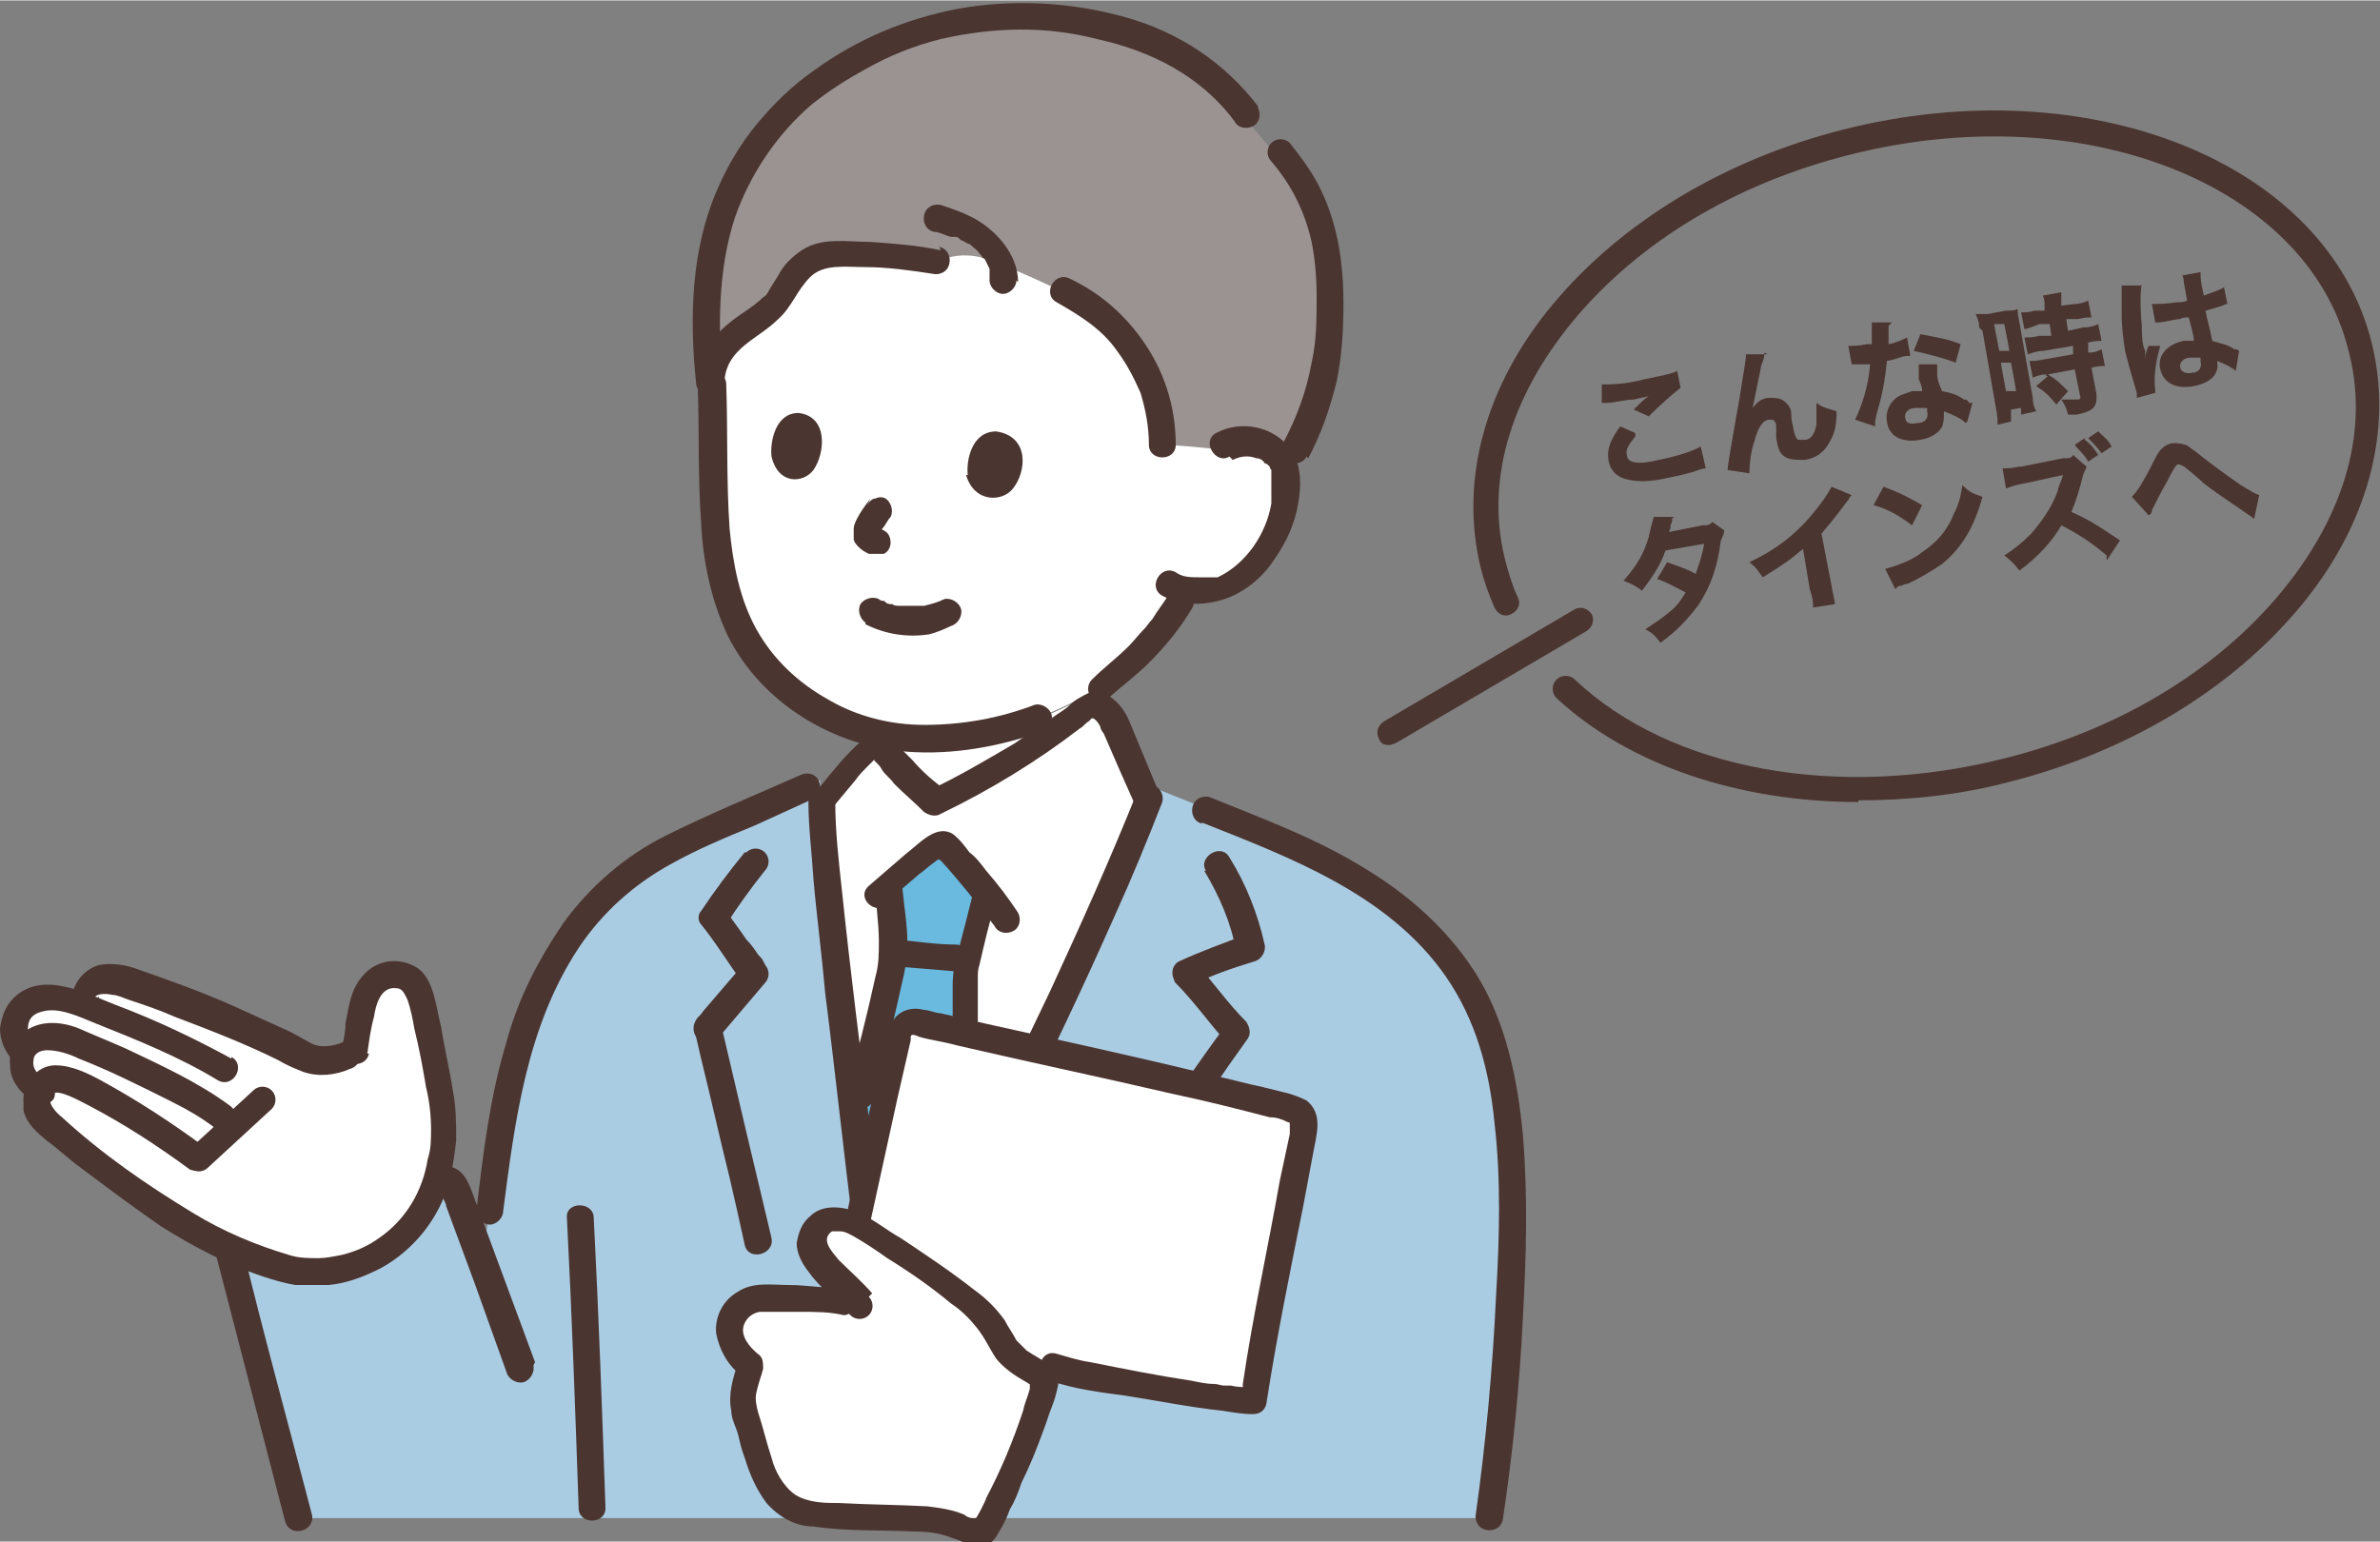 <?xml version="1.0" encoding="UTF-8"?>
<svg id="_レイヤー_1" data-name=" レイヤー 1" xmlns="http://www.w3.org/2000/svg" width="50mm" height="32.4mm" version="1.1" viewBox="0 0 141.9 91.9">
  <rect x="0" y="0" width="141.9" height="91.9" fill="#808080" stroke="none"/>
  <defs>
    <style>
      .cls-1 {
        fill: #4b3530;
      }

      .cls-1, .cls-2, .cls-3, .cls-4, .cls-5, .cls-6 {
        stroke-width: 0px;
      }

      .cls-2 {
        fill: none;
      }

      .cls-3 {
        fill: #9a9392;
      }

      .cls-4 {
        fill: #aacce3;
      }

      .cls-5 {
        fill: #6abae0;
      }

      .cls-6 {
        fill: #fff;
      }
    </style>
  </defs>
  <g>
    <path class="cls-6" d="M51,67.3c-.9-7.5-2-16.5-2.1-19.5.5-.7,1-1.2,1.5-1.8.4-.4.8-.9,1.3-1.4.2-.2.6-.2.8,0,1,1.1,2.1,2.2,3.2,3.1,3.2-1.5,6.2-3.4,8.9-5.6.6-.5,1.4,0,1.7.6l1.9,4.5.2.5c-3.6,9.2-10.2,22-14.4,30.5h-1.7c-.2-1.7-.7-6-1.3-10.9Z"/>
    <path class="cls-6" d="M54.1,46.2c-.6-.6-1.1-1.1-1.6-1.7v-.7c.9.2,1.9.3,2.8.3.6,0,1.2,0,1.7,0,1.6-.2,3.3-.6,4.8-1.2.9-.4,1.9-.8,2.7-1.3v.5c-2.7,2.2-5.7,4.1-8.9,5.6-.6-.5-1.1-1-1.6-1.5Z"/>
    <path class="cls-6" d="M73.1,26.7c.6-.3,1.2-.4,1.8-.2,1.2.3,1.6,1,1.7,1.4.4,1.2,0,3.3-.7,4.4-.6,1.1-1.6,2.1-2.7,2.7-.8.3-1.7.4-2.6.3-.1.2-.2.4-.2.4-.3.6-1.1,1.5-1.1,1.5-.8,1-1.6,1.9-2.6,2.7l-1.1,1c-1.2.8-2.5,1.4-3.8,1.9-1.6.6-3.2,1-4.8,1.2-.6,0-1.2,0-1.7,0-3.7,0-6.6-1.2-9.3-3.8-2.5-2.5-3.4-6.1-3.5-10,0-2.3,0-4.7-.2-7.2,0,0-2.1-11.9,13.7-11.9,21.2,0,17,15.6,17,15.6Z"/>
    <path class="cls-4" d="M38.7,51.3c1.6-1,3.3-1.8,5-2.5l5.2-2.3v1.2c.1,5.1,3,26.1,3.4,30.5h1.7c4.4-8.8,11.2-22,14.7-31.3,7,2.9,15.3,5.4,19,12.2,1.4,2.7,2.1,5.8,2.3,9.1.1,2,.1,4,.1,5.9-.1,5.5-.6,11-1.4,16.4H17.9c-1.5-5.6-2.8-10.7-4.2-16.2l12.5-3.9c.3-.2.8-.1,1,.2,0,0,0,.2.1.3l1.5,4.1c.6-4.5,1-9.2,2.4-13.5,1.1-3.4,3-6.7,5.8-9,.5-.4,1.1-.8,1.7-1.2Z"/>
    <path class="cls-2" d="M65.8,41c0,.8,0,1.6.2,2.4,0,.6.2,1.2.5,1.8.6,1.5,3.5,2.5,5.4,3"/>
    <path class="cls-2" d="M52.1,45.3c0,1.1-1.2,1.8-2.1,2.1-1.4.6-4.1,1.4-5.5,2"/>
    <path class="cls-1" d="M44.4,50.8c-.9,1.1-1.8,2.3-2.6,3.5-.2.2-.2.6,0,.8.9,1.1,1.6,2.3,2.5,3.5v-1.1l-2.4,2.8c-.1.2-.3.3-.4.5-.2.3-.2.7,0,1l.3,1.3c.6,2.4,1.1,4.7,1.7,7.1.3,1.3.6,2.6.9,4,.2,1,1.8.6,1.6-.4-1-4.2-2-8.4-3-12.7l-.2.8,2.8-3.3c.3-.3.3-.8,0-1.1.1.2,0-.1-.1-.2,0-.1-.2-.3-.3-.4-.2-.3-.4-.6-.7-.9-.4-.6-.8-1.1-1.2-1.7v.8c.7-1.1,1.5-2.2,2.3-3.2.3-.3.3-.8,0-1.1-.3-.3-.8-.3-1.1,0h0Z"/>
    <path class="cls-1" d="M71.8,51.9c.9,1.5,1.6,3.1,1.9,4.8l.6-1c-1.3.5-2.7,1-4,1.6-.4.2-.5.7-.3,1.1,0,0,0,.1.1.2,1.1,1.1,2,2.4,3,3.5v-1c-3.2,4.3-6,8.8-9,13.2-.2.4,0,.9.3,1.1.4.2.9,0,1.1-.3,3-4.4,5.8-8.9,8.9-13.2.2-.3.1-.7-.1-1-1.1-1.1-2-2.4-3-3.5l-.2,1.3c1.2-.6,2.4-1,3.7-1.4.4-.1.7-.6.6-1-.4-1.8-1.1-3.6-2.1-5.2-.5-.9-1.9,0-1.4.8h0Z"/>
    <path class="cls-5" d="M53.1,57.9c.1-.5.2-1,.2-1.5,0-.8-.2-2.6-.3-3.6,0,0,0,0,0-.2.9-.8,1.6-1.4,2.5-2.1.2-.2.5-.4.7-.3.1,0,.2.1.3.2.9,1,1.6,1.8,2.4,2.8,0,.1,0,.2,0,.2-.4,1.5-1.1,4.3-1.1,4.8,0,.7,0,7.2.3,10.4v1.6c-1.4,2.9-2.7,5.6-3.9,8h-1.7c-.2-1.8-.8-6.4-1.4-11.6l.3-1.3c.6-2.3,1.4-5.4,1.8-7.4Z"/>
    <path class="cls-1" d="M67.8,47.2c-1.6,4-3.4,8-5.2,11.9-2,4.2-4,8.3-6.1,12.5-1,2.1-2.1,4.1-3.1,6.2l.7-.4h-1.7l.8.8c-.4-3.6-.9-7.2-1.3-10.8-.6-4.8-1.2-9.5-1.7-14.3-.2-1.8-.4-3.6-.4-5.3,0-1-1.6-1-1.6,0,0,1.5.2,3,.3,4.6.2,2.3.5,4.5.7,6.8.6,4.7,1.1,9.5,1.7,14.2.2,1.7.4,3.3.6,5,0,.4.4.8.8.8h1.7c.3,0,.6-.2.7-.4,1.9-3.9,3.9-7.7,5.8-11.6,2.1-4.2,4.1-8.4,6-12.7,1-2.2,1.9-4.4,2.8-6.7.1-.4-.1-.9-.6-1-.4-.1-.9.1-1,.6Z"/>
    <path class="cls-1" d="M52.9,53.8c.6-.6,1.2-1.1,1.9-1.7.3-.2.6-.5.9-.7.1-.1.3-.2.4-.3h.1c0,0-.2,0-.3,0,0,0,0,.1.2.2,1.1,1.2,2.2,2.6,3.2,3.9.2.4.7.5,1.1.3.4-.2.5-.7.3-1.1-.6-.9-1.2-1.7-1.9-2.5-.3-.4-.6-.8-1-1.1-.3-.4-.6-.8-1-1.1-1-.6-2,.6-2.8,1.2-.7.6-1.5,1.3-2.2,1.9-.8.7.4,1.8,1.1,1.1h0Z"/>
    <path class="cls-1" d="M52.2,52.8c0,1.1.2,2.2.2,3.3,0,.7,0,1.4-.2,2.1-.5,2.3-1.1,4.6-1.7,6.9-.3,1,1.3,1.4,1.6.4.6-2.3,1.2-4.7,1.7-7,.2-.8.3-1.6.3-2.3,0-1.1-.2-2.2-.3-3.3,0-.4-.4-.8-.8-.8-.4,0-.8.4-.8.8h0Z"/>
    <path class="cls-1" d="M58,53.3c-.3,1.2-.6,2.4-.9,3.5-.2.6-.3,1.3-.3,1.9,0,2,0,4.1,0,6.1,0,1.3,0,2.5.2,3.8,0,.4.4.8.8.8.4,0,.8-.4.8-.8-.2-2.3-.2-4.6-.3-6.9,0-.9,0-1.9,0-2.8,0-.2,0-.5,0-.7,0,0,0,0,0,0,0,.3,0,0,0,0,0-.2,0-.4.1-.7.3-1.3.6-2.6,1-3.9.2-1-1.3-1.4-1.6-.4h0Z"/>
    <path class="cls-1" d="M53.4,57.6c1.2.1,2.4.2,3.6.3.4,0,.8-.4.8-.8,0-.4-.4-.8-.8-.8-1.2,0-2.4-.2-3.6-.3-.4,0-.8.4-.8.8,0,.4.4.8.8.8Z"/>
    <path class="cls-1" d="M49.5,48.3c.5-.6,1-1.2,1.5-1.8.2-.3.5-.6.7-.8.1-.1.3-.3.4-.4s.1,0,0,0c0,0,.2,0,0,0-.2,0,0,0,0,0,0,0,.1.1.2.2.1.1.2.2.3.4.2.3.5.5.7.8.6.6,1.2,1.1,1.8,1.7.3.2.7.3,1,.1,2.9-1.4,5.7-3.1,8.3-5.1.2-.1.3-.3.5-.4,0,0,.1-.1.2-.2.2,0,.4.3.5.5,0,.1.1.3.2.4l1,2.3.8,1.8c.2.4.7.5,1.1.3.4-.2.5-.7.3-1.1l-1.7-4.1c-.4-.9-1.3-1.9-2.4-1.6-.4.2-.8.4-1.1.7-.3.3-.7.5-1.1.8-.7.5-1.5,1-2.2,1.5-1.7,1-3.4,2-5.1,2.8h1c-.7-.5-1.4-1.1-2-1.8-.3-.3-.6-.6-.9-.9-.3-.4-.7-.6-1.1-.6-.9,0-1.5.8-2.1,1.4-.6.7-1.2,1.4-1.8,2.2-.3.3-.3.8,0,1.1.3.3.8.3,1.1,0h0Z"/>
    <path class="cls-6" d="M77,65.9c-5-1.3-18-4.1-22.3-5.1-.5-.1-1,.2-1.1.7l-2.5,11v.3c.5.3,1.1.7,1.7,1.1,1,.6,2,1.2,2.9,1.9,1.9,1.4,3.3,2.2,4.3,4.3.2.5,1.3,1.2,2.1,1.6l.7-.5c1.5.5,11.2,2.1,11.9,2v-.4c0,0,.3-1.7.3-1.7.6-3.5,2.1-11.2,2.6-14.1,0-.5-.2-1-.7-1.1Z"/>
    <path class="cls-6" d="M59.2,90.5c1.4-2.6,2.5-5.3,3.3-8.1,0-.2,0-.5-.3-.6-.7-.4-1.9-1.2-2.2-1.7-1-2.1-2.4-2.8-4.3-4.3-.9-.7-1.9-1.3-2.9-1.9-.6-.4-1.7-1.2-2.5-1.3s-1.2,0-1.6.6c-.3.4-.4.8-.2,1.3.3.5.6,1,1,1.3.4.5,1,.9,1.4,1.4-1.7-.2-3.4-.3-5.1-.3-.5,0-.9,0-1.3.3-.3.2-.6.5-.7.9-.2.4-.2,1,0,1.4.3.6.6,1,1.1,1.4-.4,1.2-.7,1.8-.3,3.1.5,1.4.7,3.1,1.6,4.4.3.4.6.7,1,1,.4.2.8.3,1.2.4,2.4.3,5.6.2,7.9.5.7.2,1.3.4,2,.7.3.1.6,0,.7-.2,0-.1.1-.2.2-.4Z"/>
    <path class="cls-1" d="M52,77.1c-.6-.7-1.3-1.3-2-2-.4-.5-1.1-1.2-.4-1.7,0,0,.1,0,0,0,.2,0,.4,0,.5,0,.3,0,.6.2.8.3.7.4,1.3.8,2,1.3,1.3.8,2.6,1.7,3.8,2.7.6.4,1.1.9,1.5,1.4.5.6.8,1.3,1.2,1.9.5.6,1.1,1,1.8,1.4,0,0,.3.2.4.2-.2,0,0-.6-.2-.1,0,.1,0,.2,0,.3-.1.4-.3.8-.4,1.3-.6,1.8-1.3,3.5-2.2,5.2,0,.1-.6,1.3-.7,1.3h.1c.1-.1.1-.1,0-.1,0,0-.2,0-.2,0-.2,0-.4-.1-.5-.2-.7-.3-1.4-.4-2.2-.5-1.8-.1-3.5-.1-5.3-.2-.8,0-1.8,0-2.6-.5-.7-.5-1.2-1.4-1.4-2.2-.3-.9-.5-1.8-.8-2.7-.1-.4-.2-.8-.1-1.2.1-.5.3-1,.4-1.4,0-.3,0-.6-.2-.8-.4-.3-1-.9-1-1.5,0-.5.4-1,1-1.1.8,0,1.6,0,2.4,0,.9,0,1.8,0,2.6.2.4,0,.8-.4.8-.8,0-.4-.4-.8-.8-.8-1.1,0-2.2-.2-3.3-.2-1,0-2.1-.2-3,.4-.9.5-1.4,1.5-1.3,2.5.2,1,.7,1.9,1.5,2.5l-.2-.8c-.3,1-.6,1.9-.4,2.9,0,.5.3,1,.4,1.4s.2.9.4,1.4c.3,1,.7,1.9,1.3,2.7.7.8,1.7,1.4,2.8,1.4,2,.3,4,.2,6,.3.8,0,1.6.1,2.3.4.4.1.7.3,1.1.4.6.2,1.2,0,1.5-.5.3-.5.6-1,.8-1.6.3-.5.5-1,.7-1.6.5-1,.9-2,1.3-3.1.2-.5.3-.9.5-1.4.2-.5.3-.9.4-1.4,0-1.1-1.2-1.5-1.9-2-.2-.2-.4-.4-.6-.6-.2-.4-.5-.8-.7-1.2-.5-.7-1.1-1.3-1.8-1.8-1.4-1.1-2.9-2.1-4.4-3.1-.9-.5-1.7-1.2-2.7-1.6-.9-.3-2-.4-2.7.3-.5.4-.7,1-.8,1.6,0,.6.3,1.2.7,1.7.7,1,1.7,1.7,2.5,2.6.3.3.8.3,1.1,0,.3-.3.3-.8,0-1.1h0Z"/>
    <path class="cls-1" d="M51.9,72.8l1.6-7.3.8-3.5c0,0,0-.2,0-.2,0-.2.3-.1.5,0,.7.2,1.5.3,2.2.5,4.3,1,8.6,1.9,12.9,2.9,1.9.4,3.9.9,5.8,1.4.4,0,.7.1,1.1.3.1,0,.1,0,.1.2,0,0,0,.1,0,.2v.3c-.2.9-.4,1.9-.6,2.8-.7,4-1.6,8-2.2,12.1v.8c-.1,0,.6-.6.6-.6-.4,0-.9,0-1.3-.1,0,0-.3,0-.1,0h-.3c-.2,0-.4-.1-.6-.1-.5,0-.9-.1-1.4-.2-2-.3-4-.7-6-1.1-.7-.1-1.3-.3-2-.5-1-.3-1.4,1.2-.4,1.6,1.4.5,3,.7,4.5.9,1.9.3,3.9.7,5.8.9.6.1,1.2.2,1.8.2.4,0,.7-.2.8-.6.6-3.9,1.4-7.8,2.2-11.8.2-1.1.4-2.1.6-3.2.2-1.1.6-2.3-.4-3.1-.4-.2-.9-.4-1.4-.5-.4-.1-.8-.2-1.2-.3-1-.2-2-.5-3-.7-4.5-1.1-9.1-2.1-13.6-3.1l-2.6-.6c-.3,0-.7-.2-1-.2-.7-.2-1.5,0-1.9.7-.2.3-.4.7-.4,1.1l-.4,1.7-1.9,8.6v.2c-.3,1,1.3,1.4,1.5.4h0Z"/>
    <path class="cls-1" d="M71.6,49c5.3,2.1,11.2,4.3,14.6,9.2,1.8,2.6,2.6,5.6,2.9,8.7.4,3.4.3,6.9.1,10.3-.2,4.3-.6,8.7-1.2,13-.1.4.1.9.6,1,.4.1.9-.1,1-.6.6-4,1-8,1.2-12.1.2-3.6.3-7.2,0-10.8-.3-3.3-1-6.7-2.7-9.5-1.6-2.6-3.9-4.7-6.5-6.3-3-1.9-6.3-3.1-9.5-4.4-.4-.1-.9.1-1,.6-.1.4.1.9.6,1h0Z"/>
    <path class="cls-1" d="M33.8,72.6c.3,5.8.5,11.5.7,17.3,0,1,1.6,1,1.6,0-.2-5.8-.4-11.5-.7-17.3,0-1-1.7-1-1.6,0h0Z"/>
    <path class="cls-1" d="M31.9,81.2l-3.7-10c-.3-.8-.6-1.6-1.6-1.7-.4,0-.8,0-1.1.2l-1.3.4-5.1,1.6-5.7,1.8c-.4.1-.7.6-.6,1,1.4,5.4,2.8,10.8,4.2,16.2.3,1,1.8.6,1.6-.4-1.4-5.4-2.9-10.8-4.2-16.2l-.6,1,9.4-2.9,2.4-.7c.4,0,.7-.2,1-.3,0,0-.2,0-.2,0s0,.1,0,.1c0,.2.2.4.2.6l1.7,4.6,1.9,5.3c.1.4.6.7,1,.6.4-.1.7-.6.6-1h0Z"/>
    <path class="cls-6" d="M2.2,59.6c.5-.1,1.1-.1,1.7,0,.3.1.6.2.9.3,0-.1,0-.3,0-.3,0-.4.2-.7.5-.9.6-.4,1.4-.2,1.9,0,1.6.5,8.3,3,10.5,4.3.8.5,2.1.5,3.4-.3.1-.9.3-1.8.5-2.7.1-.8.6-1.4,1.3-1.7.5-.2,1-.1,1.5.2.4.3.7,1,.8,1.4.8,3.3,1.1,3.5,1.4,6.7v.3s-.2,2.1-.2,2.1c-.2,1.8-1,3.5-2.3,4.7-1.3,1.2-3,2.3-5.9,2.2-3.1-.5-5.9-2.2-7.5-3.1-1.2-.7-2.2-1.4-3.9-2.6-.8-.6-3.7-2.9-3.9-3.1-.4-.4-.8-1.2-.5-1.8-.2-.2-.4-.3-.6-.5-.4-.5-.6-1.1-.4-1.8,0,0,0,0,0-.1-.4-.7-.7-1.1-.3-2.1.2-.5.6-.9,1.2-1Z"/>
    <path class="cls-1" d="M21.9,62.8c.1-.7.2-1.5.4-2.2.1-.7.4-1.8,1.3-1.7.4,0,.5.3.7.7.2.6.3,1.1.4,1.7.3,1.2.5,2.3.7,3.5.2.8.3,1.7.3,2.5,0,.6,0,1.2-.2,1.8-.3,1.9-1.3,3.6-2.9,4.7-.7.5-1.4.8-2.2,1-.5.1-1,.2-1.4.2-.6,0-1.2,0-1.8-.2-2-.6-3.9-1.4-5.7-2.5-2.8-1.7-5.4-3.5-7.8-5.7-.4-.3-1-1-.6-1.4.4-.3,1.6.4,2.2.7,2.1,1.1,4.1,2.4,6,3.8.4.2.9,0,1.1-.3.2-.4,0-.9-.3-1.1-1.9-1.4-3.9-2.7-5.9-3.8-.9-.5-1.9-1-2.9-1-1.1,0-2,1.1-1.9,2.2,0,.2,0,.3,0,.5.2.8.8,1.3,1.4,1.8.7.5,1.3,1.1,2,1.6,1.6,1.2,3.2,2.4,4.8,3.5,1.9,1.2,4,2.3,6.1,3,.6.2,1.3.4,1.9.5.7,0,1.3,0,2,0,1.1-.1,2.1-.5,3.1-1,2-1.1,3.5-3,4.1-5.2.2-.8.3-1.6.4-2.4,0-1,0-2-.2-3-.2-1.3-.5-2.5-.7-3.8-.3-1.1-.4-2.8-1.4-3.5-1.1-.7-2.5-.5-3.3.5-.7.8-.8,1.8-1,2.8,0,.5-.1.9-.2,1.4-.1.4.1.9.6,1,.4.1.9-.1,1-.6h0Z"/>
    <path class="cls-1" d="M2.7,64.4c-.4-.3-.8-.7-.7-1.2,0-.4.4-.6.8-.6.6,0,1.3.2,1.9.5,1.8.7,3.6,1.6,5.4,2.5,1,.5,1.9,1,2.8,1.7.4.2.9,0,1.1-.3.2-.4,0-.9-.3-1.1-1.9-1.4-4.1-2.4-6.2-3.4-.9-.4-1.9-.8-2.8-1.2-1-.4-2.2-.5-3.1.1-.7.5-1.1,1.3-1,2.1,0,1,.7,1.7,1.5,2.3.4.2.9,0,1.1-.3.2-.4,0-.9-.3-1.1h0Z"/>
    <path class="cls-1" d="M13.8,63.1c-2.2-1.2-4.5-2.3-6.9-3.2-1.8-.7-4.4-2.1-6.1-.4-.5.5-.7,1.1-.8,1.8,0,.6.2,1.2.6,1.7.5.9,1.9,0,1.4-.8-.3-.4-.4-.7-.3-1.2.1-.4.4-.6.8-.7,1-.3,2.2.3,3.2.7,2.5,1,5,2,7.3,3.4.9.5,1.7-.9.8-1.4h0Z"/>
    <path class="cls-1" d="M5.6,59.6c0-.4.7-.4,1.1-.3.3,0,.7.2,1,.3.9.3,1.8.6,2.7,1,2.1.8,4.2,1.6,6.2,2.6.5.3,1,.5,1.5.7.9.3,1.9.2,2.8-.2.4-.1.7-.6.6-1-.1-.4-.6-.7-1-.6-.7.3-1.5.4-2.1,0-.4-.2-.7-.4-1.1-.6-1.1-.5-2.2-1-3.3-1.5-2-.9-4-1.6-6-2.3-.6-.2-1.3-.3-2-.2-.9.2-1.6,1-1.7,1.9,0,.4.4.8.8.8.4,0,.8-.4.8-.8h0Z"/>
    <path class="cls-1" d="M12.4,69.6l3.8-3.5c.3-.3.3-.8,0-1.1-.3-.3-.8-.3-1.1,0l-3.8,3.5c-.3.3-.3.8,0,1.1.3.3.8.3,1.1,0Z"/>
    <path class="cls-3" d="M60.5.9c-3.4,0-6.7,1-9.6,2.7-.8.5-2.6,1.4-4,3-1.2,1.2-2.2,2.5-3,4-1,1.9-1.5,4-1.7,6.1-.2,2.1-.1,4.2,0,6.3.1-3.1,2.9-3.5,4-5,.6-.8,1.1-1.9,2-2.4.7-.4,1.5-.5,2.3-.4,1.2,0,3.6.1,5.2.5.8-.5,1.8-.6,2.7-.4,1.5.4,4.8,2,4.8,2,2.2,1.2,3.2,2.1,4.5,4.1.9,1.5,1.4,3.3,1.4,5.1,1.3,0,3.8.3,3.8.3.6-.3,1.2-.4,1.8-.2,1.2.3,1.6,1,1.7,1.4,1.1-2.1,2.1-4.3,2.4-6.7.8-7.1-.7-10-4.2-13.8-2.9-4.4-7.3-6-11.8-6.4-.9,0-1.7-.1-2.6-.1Z"/>
    <path class="cls-1" d="M56.1,14.9c-1.4-.3-2.8-.4-4.2-.5-1.4,0-2.9-.3-4.1.5-.6.4-1.1.9-1.4,1.5-.2.3-.3.5-.5.8-.1.2-.2.4-.4.5-.6.6-1.4,1-2.1,1.6-1,.8-1.7,2-1.8,3.3,0,.4.4.8.8.8.4,0,.8-.4.8-.8.2-1.9,2-2.4,3.2-3.6.8-.7,1.1-1.7,1.9-2.5.8-.8,2.1-.6,3.2-.6,1.4,0,2.8.2,4.1.4.4.1.9-.1,1-.6.1-.4-.1-.9-.6-1h0Z"/>
    <path class="cls-1" d="M60.7,16.8c0-1.7-1.4-3.2-2.8-3.9-.6-.3-1.2-.5-1.8-.7-.4-.1-.9.1-1,.6-.1.4.1.9.6,1,.3,0,.6.2,1,.3,0,0,0,0,.1,0-.1,0-.1,0,0,0,0,0,.1,0,.2,0,.1,0,.2.1.3.2.1,0,.2.1.4.2,0,0,.1,0,.2.1,0,0-.1,0,0,0,0,0,0,0,0,0,.2.2.4.3.5.5,0,0,0,0,.1.1s.1.2,0,0c0,0,.1.2.2.2.1.2.2.4.3.6,0,.2,0-.1,0,0,0,0,0,0,0,.1,0,0,0,.2,0,.3,0,0,0,.2,0,.2,0,.2,0-.2,0,0,0,0,0,0,0,.1,0,.4.4.8.8.8s.8-.4.8-.8h0Z"/>
    <path class="cls-1" d="M70.1,26.5c0-2.3-.7-4.5-2.1-6.4-1.1-1.5-2.5-2.7-4.2-3.5-.9-.5-1.7.9-.8,1.4,1.4.8,2.7,1.6,3.6,2.9.6.8,1,1.6,1.4,2.5.3,1,.5,2,.5,3.1,0,1,1.6,1,1.6,0h0Z"/>
    <path class="cls-2" d="M75.3,8.2c2.2,2.4,3.2,5,3.7,8.1.3,1.6.3,3.2,0,4.7-.2,1.7-.7,5.7-2.1,7.7"/>
    <path class="cls-2" d="M72.5,5.8c-3.8-3.1-7.4-4.1-11.1-4.2-5.8-.1-10.7,1.7-14.1,5.2-2,2-3.5,5-4.2,7.7-.7,3.2-.9,6.5-.5,9.8"/>
    <path class="cls-1" d="M57.7,28.3c-.1-.8.2-2.6,1.7-2.6,2,.3,1.8,2.4,1,3.4-.6.8-2.3.9-2.8-.8Z"/>
    <path class="cls-1" d="M46,27.2c-.1-.8.2-2.6,1.6-2.6,1.8.2,1.6,2.4.9,3.4-.6.8-2.1.9-2.5-.8Z"/>
    <path class="cls-1" d="M51.9,29.7c-.3.4-.6.8-.8,1.2-.1.2-.2.4-.2.6,0,.2,0,.4,0,.6,0,.2.2.4.3.5.2.2.4.3.6.4,0,0,.2,0,.3,0,.2,0,.4,0,.6,0,.4-.2.5-.7.3-1.1-.1-.2-.3-.3-.5-.4-.1,0-.2,0-.3,0h.2c0,0-.1,0-.2,0h.2c0,0-.1,0-.2,0v.2c.1,0,.1,0,0,0v.2c0,0,0,0,0,0v.2s0,0,0,0v.2c0,0,0-.1,0-.2v.2c0-.3.2-.5.4-.8.2-.2.3-.5.5-.7.2-.4,0-.9-.3-1.1-.2-.1-.4-.1-.6,0-.2,0-.4.2-.5.4h0Z"/>
    <path class="cls-1" d="M73.5,27.4c.4-.2.9-.3,1.4-.1.2,0,.4.1.5.3,0,0,.1,0,.2.1,0,0,0,0,.1.1,0,0,0,.1.1.2,0,0,0,.2,0,.1s0,.1,0,.2c0,.1,0,.2,0,.4,0,.4,0,.9,0,1.3-.3,1.8-1.5,3.6-3.2,4.4.1,0,0,0-.1,0-.1,0-.2,0-.4,0-.2,0-.4,0-.6,0-.5,0-1,0-1.4-.3-.9-.5-1.7.9-.8,1.4,1.1.6,2.5.6,3.7.2,1.2-.4,2.3-1.3,3-2.4.7-1,1.2-2.1,1.4-3.3.2-1.1.2-2.4-.5-3.3-1-1.3-2.9-1.7-4.4-.9-.9.5,0,1.9.8,1.4h0Z"/>
    <path class="cls-1" d="M51.6,37.2c1.2.6,2.5.8,3.8.6.4-.1.9-.3,1.3-.5.4-.1.7-.6.6-1-.1-.4-.6-.7-1-.6-.4.2-.8.3-1.2.4,0,0-.2,0-.2,0,0,0,.2,0,0,0,0,0-.1,0-.2,0-.2,0-.4,0-.6,0,0,0-.2,0-.3,0,0,0,0,0-.1,0,0,0,.1,0,0,0-.2,0-.4,0-.5-.1-.2,0-.3,0-.5-.2-.1,0,0,0,0,0,0,0,0,0-.1,0,0,0-.1,0-.2-.1-.4-.2-.9,0-1.1.3-.2.4,0,.9.3,1.1h0Z"/>
    <path class="cls-1" d="M66.2,41.5c.8-.7,1.6-1.3,2.3-2,1-1,1.9-2.1,2.6-3.3.2-.4,0-.9-.3-1.1-.4-.2-.9,0-1.1.3-.3.5-.7,1-1,1.5.2-.3,0,0,0,0-.2.2-.3.4-.5.6-.3.3-.6.7-.9,1-.7.7-1.5,1.3-2.2,2-.3.3-.3.8,0,1.1.3.3.8.3,1.1,0h0Z"/>
    <path class="cls-1" d="M41.6,23c.1,2.7,0,5.4.2,8.1.1,2.3.6,4.7,1.6,6.8,2,4,6.3,6.6,10.7,6.9,2.7.2,5.5-.3,8-1.2.4-.1.7-.6.6-1-.1-.4-.6-.7-1-.6-2.1.8-4.3,1.2-6.6,1.2-2,0-4-.5-5.7-1.5-1.8-1-3.3-2.4-4.3-4.2-1-1.8-1.4-3.9-1.6-6-.2-2.9-.1-5.7-.2-8.6,0-1-1.7-1-1.6,0h0Z"/>
    <path class="cls-1" d="M75,6.3c-2-2.6-4.7-4.4-7.9-5.3-3.2-.9-6.7-1.1-10-.5-3.1.6-6,1.8-8.6,3.7-1.3.9-2.4,2-3.4,3.2-.9,1.1-1.7,2.4-2.3,3.8-1.6,3.6-1.7,7.7-1.3,11.6,0,.4.4.8.8.8.4,0,.8-.4.8-.8-.3-3.2-.3-6.7.7-9.8.9-2.6,2.5-5,4.6-6.8,1-.8,2.1-1.5,3.2-2.1,1.4-.8,2.9-1.4,4.5-1.8,3.1-.7,6.2-.8,9.3,0,3.2.7,6.2,2.2,8.2,4.9.2.4.7.5,1.1.3.4-.2.5-.7.3-1.1h0Z"/>
    <path class="cls-1" d="M78,27.3c.8-1.5,1.3-3,1.7-4.6.3-1.5.4-3,.4-4.6,0-2.3-.3-4.6-1.3-6.7-.5-1.1-1.2-2-1.9-2.9-.3-.3-.8-.3-1.1,0-.3.3-.3.8,0,1.1,1.2,1.4,2,3,2.4,4.8.2,1,.3,2.1.3,3.2,0,1.4,0,2.7-.3,4-.3,1.7-.9,3.3-1.7,4.8-.5.9.9,1.7,1.4.8h0Z"/>
    <path class="cls-1" d="M30,72.2c.7-5.4,1.4-11,4.5-15.7,1.4-2.1,3.3-3.8,5.5-5,1.6-.9,3.3-1.6,5-2.3l3.5-1.6c.4-.2.5-.7.3-1.1-.2-.4-.7-.5-1.1-.3-2.7,1.2-5.4,2.3-8,3.6-2.4,1.2-4.5,3-6.1,5.2-1.5,2.2-2.7,4.5-3.4,7.1-1,3.3-1.4,6.7-1.8,10.1,0,.4.4.8.8.8.4,0,.8-.4.8-.8h0Z"/>
  </g>
  <path class="cls-1" d="M110.8,47.8c-7.1,0-13.7-2.2-18-6.2-.3-.3-.3-.8,0-1.1s.8-.3,1.1,0c5.7,5.4,15.7,7.2,25.6,4.7,6.8-1.7,12.6-5.2,16.5-9.9,3.8-4.6,5.3-9.7,4-14.5-2.5-9.9-15.9-15.1-29.7-11.6-6.8,1.7-12.6,5.2-16.5,9.9-3.8,4.6-5.3,9.7-4,14.5.2.7.4,1.4.7,2,.2.4,0,.8-.4,1-.4.2-.8,0-1-.4-.3-.7-.6-1.5-.8-2.3-1.3-5.2.2-10.9,4.3-15.8,4.1-4.9,10.2-8.6,17.3-10.4,14.6-3.7,28.8,1.9,31.5,12.7,1.3,5.2-.2,10.9-4.3,15.8-4.1,4.9-10.2,8.6-17.3,10.4-3,.8-6.1,1.1-9,1.1Z"/>
  <path class="cls-1" d="M82.8,44.4c-.3,0-.5-.1-.6-.4-.2-.4,0-.8.3-1l11.4-6.7c.4-.2.8,0,1,.3.2.4,0,.8-.3,1l-11.4,6.7c-.1,0-.2.1-.4.1Z"/>
  <g>
    <path class="cls-1" d="M95.5,22.9c.5,0,1.4,0,2.5-.3.9-.2,1.6-.3,2-.5l.2,1c-.4.3-1.2,1-1.9,1.7l-.9-.4c.2-.2.7-.7.9-.8-.4.1-.5.1-.9.2-.5,0-1.2.2-1.6.2-.2,0-.2,0-.3,0v-1.1ZM97.5,26c-.4.5-.6.8-.5,1.1,0,.5.7.6,1.9.3,1-.2,2-.5,2.5-.8l.3,1.3q-.2,0-.7.2c-.7.2-1.2.3-1.7.4-.9.2-1.6.2-2.1.1-.7-.1-1.2-.5-1.3-1.2-.1-.6.1-1.2.7-2l.9.4Z"/>
    <path class="cls-1" d="M105.2,21c0,.2,0,.3-.2.8q0,.1-.2,1l-.3,1.5c.3-.4.6-.6,1-.6.4,0,.7,0,1,.3.2.2.3.4.3.7,0,.1,0,.3.1.7.1.6.2.7.3.8,0,0,.2,0,.4,0,.4,0,.6-.4.7-.9,0-.4,0-.9,0-1.3.4.3.6.3,1.2.5,0,.8-.1,1.3-.4,1.8-.3.6-.8,1-1.5,1.1-.5,0-.9,0-1.2-.2-.3-.2-.4-.5-.5-1.1,0,0,0-.3,0-.6,0,0,0,0,0,0,0-.2,0-.3-.1-.4,0-.1-.2-.1-.3-.1-.4,0-.7.5-.9,1.3-.2.5-.3,1.4-.3,1.9l-1.3-.2q0-.3.7-4.2c.3-1.9.4-2.4.4-2.7h1.3Z"/>
    <path class="cls-1" d="M112.6,19.4q0,0,0,.4c0,0,0,.3,0,.5q0,.1,0,.2c.5-.1.9-.3,1.1-.4l.2,1.1c0,0-.1,0-.2,0-.3,0-.6.2-1.2.3-.1,1-.2,1.6-.4,2.4-.1.4-.2.6-.3,1.2q0,.2,0,.3l-1.2-.4c.4-.8.8-2,.9-3.3q-.2,0-.4,0s0,0,0,0q0,0-.4,0s0,0-.3,0l-.2-1.1c.3,0,.6,0,1.1-.1,0,0,.2,0,.3,0,0-.6,0-1,0-1.3h1.2ZM117.2,25.2c-.3-.3-.8-.5-1.3-.7,0,.4,0,.6-.1.9-.2.4-.7.7-1.3.8-1.1.2-1.9-.2-2-1.1-.1-.6.2-1.2.7-1.5.2-.1.5-.2.8-.3.2,0,.4,0,.6,0,0-.3-.1-.5-.2-.7,0-.3,0-.6,0-.9h1.1c0,.2,0,.3,0,.6,0,.3.1.6.3,1,.5.1.9.2,1.3.5.1,0,.2,0,.3.2q0,0,.2,0l-.3,1.1ZM114.2,24.3c-.4,0-.7.3-.6.6,0,.3.3.4.7.3.5,0,.7-.3.6-.7,0,0,0-.2,0-.2-.3,0-.4,0-.6,0ZM116.6,21.6c-.8-.3-1.6-.5-2.5-.7l.4-1c1,.2,1.7.3,2.4.6l-.3,1.1Z"/>
    <path class="cls-1" d="M118,19.5c0-.4-.1-.5-.2-.8.2,0,.3,0,.7,0l1.1-.2c.3,0,.5,0,.7-.1,0,.2,0,.3.1.8l.8,4.5c0,.4.1.6.2.8l-.9.2v-.4c0,0-.6.1-.6.1v.7c.1,0-.8.2-.8.2,0-.3,0-.5-.1-1l-.8-4.6ZM119.2,20.9h.6c0-.1-.3-1.6-.3-1.6h-.6c0,.1.3,1.6.3,1.6ZM119.6,23.3h.6c0-.1-.3-1.7-.3-1.7h-.6c0,.1.3,1.7.3,1.7ZM122,22.3c-.3,0-.6.1-.8.2l-.2-1c.2,0,.4,0,.9-.1l1.7-.3v-.5c0,0-1.8.3-1.8.3-.3,0-.6.1-.9.2l-.2-1c.2,0,.5,0,.9-.1h.7c0-.1-.1-.7-.1-.7h-.6c-.5.2-.8.3-.9.3l-.2-1c.2,0,.5,0,.8-.1h.6c0-.1,0-.3,0-.3,0-.2,0-.4-.1-.6l1.1-.2c0,.2,0,.3,0,.6v.2s.8-.1.8-.1c.3,0,.6-.1.8-.2l.2,1c-.2,0-.4,0-.8.1h-.7c0,.1.1.7.1.7l.9-.2c.4,0,.7-.1.9-.2l.2,1c-.2,0-.4,0-.8.1h0s0,.6,0,.6c.4,0,.6-.1.8-.2l.2,1c-.2,0-.4,0-.8.1l.3,1.6c0,.4,0,.6-.2.8-.2.2-.5.3-1,.4,0,0-.3,0-.5,0-.1-.4-.2-.6-.4-.9.2,0,.6,0,.9,0,.2,0,.3,0,.2-.3l-.3-1.5-1.6.3c.5.3.7.5,1.2,1l-.7.8c-.4-.5-.7-.8-1.2-1.1l.7-.6h-.1Z"/>
    <path class="cls-1" d="M127.7,16.9c-.1.4-.1,1.5,0,2.5,0,.5,0,1.1.2,1.5,0,.2,0,.5,0,.6,0-.5.1-.6.2-.9h.7c-.3,1-.4,2-.3,2.6,0,0,0,.1,0,.2l-1.1.3c0,0,0-.1,0-.3-.3-1-.5-1.7-.7-2.5-.1-.7-.2-1.4-.2-2.1q0-.2,0-1.1c0-.3,0-.5,0-.7h1.2ZM128.3,18.1c.4,0,.8,0,1.5-.1.2,0,.4,0,.6-.1q-.1-.6-.2-1.1c0-.1,0-.3-.1-.4l1.1-.2c0,.3,0,.6.2,1.4.5-.2.9-.3,1.2-.5l.2,1c0,0-.1,0-.3.1-.3.1-.6.2-1,.3.1.6.2.8.4,1.8.6.2.9.2,1.3.5.1,0,.2,0,.3.1l-.2,1.2c-.2-.2-.6-.4-1.1-.6,0,0,0,0,0,.1.1.7-.4,1.2-1.4,1.4-1.1.2-1.8-.2-2-1-.2-.8.4-1.5,1.4-1.7.2,0,.3,0,.6,0,0-.3-.1-.6-.3-1.4-.2,0-.4,0-.5.1-.3,0-1,.2-1.3.2q-.1,0-.2,0s0,0,0,0l-.2-1.1ZM130.6,21.3c-.4,0-.7.3-.6.6,0,.2.3.4.7.3.4,0,.6-.3.5-.7,0,0,0-.2,0-.2-.2,0-.4,0-.6,0Z"/>
    <path class="cls-1" d="M99.7,30.9c0,.1,0,.2-.1.4,0,.2,0,.2-.1.4l2-.4c.3,0,.4,0,.6-.2l.7.5c0,.1,0,.2-.2.6-.2,1.6-.6,2.7-1.3,3.8-.6.8-1.3,1.6-2.3,2.3-.3-.4-.5-.6-.9-.8.6-.4.9-.6,1.4-1,.5-.4.7-.7,1-1.2-.6-.3-1.1-.6-1.7-.8l.6-1c.8.3,1.2.4,1.7.7.2-.6.4-1.1.5-1.8l-2.3.4c-.3.9-.8,1.6-1.4,2.4-.4-.3-.6-.4-1.1-.6.8-.9,1.2-1.6,1.5-2.6.1-.5.2-.8.3-1.2h1.2Z"/>
    <path class="cls-1" d="M110.3,29.6c-.1.2-.1.2-.2.3-.5.7-1,1.3-1.5,1.9l.6,3.1c.1.6.2.9.2,1.1l-1.3.2c0-.3,0-.5-.2-1.1l-.4-2.4c-.7.6-1.1.9-2.4,1.7-.3-.4-.4-.6-.8-.9,1.5-.7,2.7-1.6,3.7-2.8.6-.7,1-1.3,1.2-1.7l1.2.5Z"/>
    <path class="cls-1" d="M112.3,29c1.1.4,1.6.7,2.3,1.1l-.6,1.2c-.8-.6-1.5-1-2.3-1.2l.6-1.1ZM112.4,33.9c.7-.2,1.6-.5,2.2-1,.9-.6,1.5-1.3,1.9-2.3.3-.6.4-1,.5-1.7.4.4.6.5,1.2.7-.5,1.8-1.2,3-2.4,4-.6.4-1.4.9-2.1,1.2q-.2,0-.3.1c-.2,0-.2,0-.4.2l-.6-1.2Z"/>
    <path class="cls-1" d="M125.6,33.1c-.8-.7-1.7-1.3-2.7-1.8-.5.9-1.4,1.9-2.5,2.7-.3-.4-.5-.6-.9-.9.6-.4,1-.7,1.6-1.3.7-.8,1.3-1.7,1.6-2.6,0-.2.2-.5.3-.9l-2.3.5c-.6.1-.8.2-1.1.3l-.2-1.2c.3,0,.5,0,1-.1,0,0,0,0,.1,0l2.5-.5c.4,0,.5,0,.6-.2l.8.7c0,.1-.1.2-.2.5-.2.8-.4,1.5-.7,2.2,1.1.5,1.4.7,2.9,1.7l-.8,1.2ZM124.3,26.2c.4.3.6.6.8.9l-.6.4c-.2-.4-.5-.6-.8-1l.6-.4ZM125.1,25.7c.3.3.6.5.8.9l-.6.4c-.3-.4-.5-.6-.8-.9l.6-.4Z"/>
    <path class="cls-1" d="M127.1,29.6c.3-.3.6-.7,1.4-2.3.3-.6.6-.8,1-.9.2,0,.5,0,.8.1.1,0,.3.2.6.4,1,.8,1.7,1.3,2.7,2,.5.3.8.5,1.1.6l-.3,1.4c-.1,0-.1-.1-.3-.2-.7-.5-1.8-1.2-2.7-1.9q-.2-.2-.8-.7t-.4-.3c-.2-.1-.3-.2-.4-.1q-.1,0-.6,1c-.3.5-.6,1.1-.9,1.7,0,.1,0,.2-.2.3l-.9-1Z"/>
  </g>
</svg>